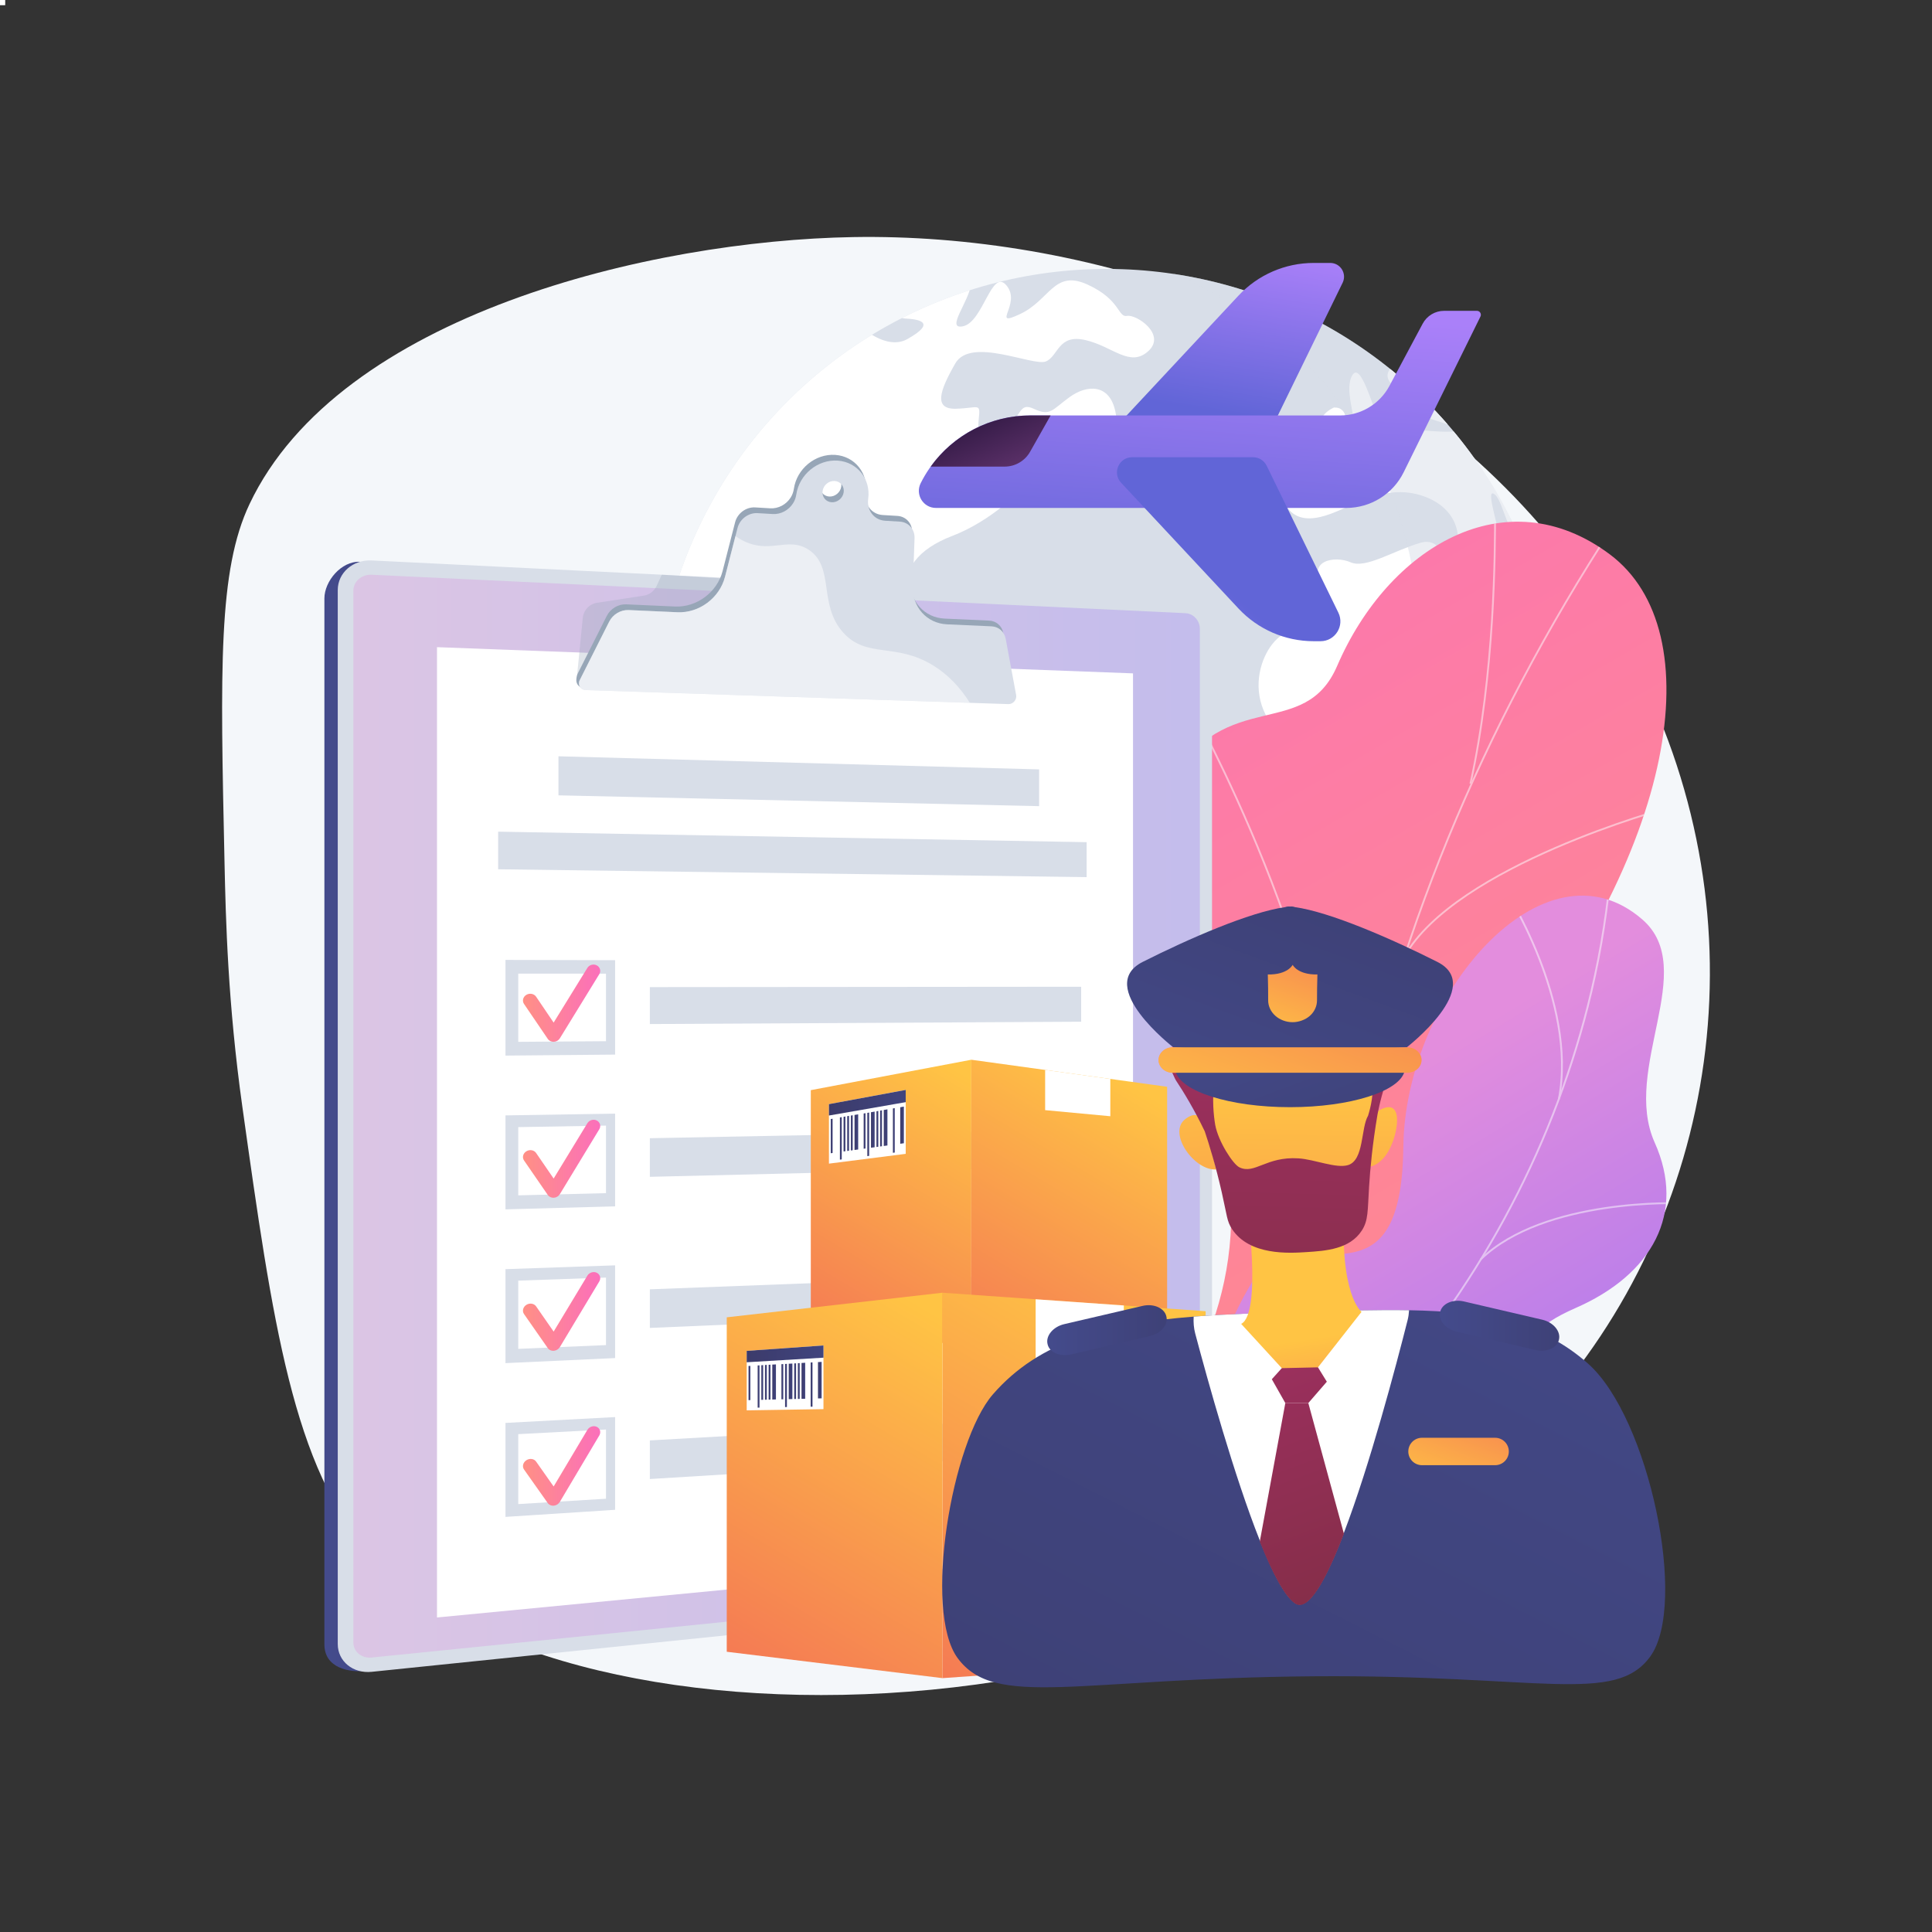 <?xml version="1.0" encoding="utf-8"?>
<!-- Generator: Adobe Illustrator 27.5.0, SVG Export Plug-In . SVG Version: 6.00 Build 0)  -->
<svg version="1.1" xmlns="http://www.w3.org/2000/svg" xmlns:xlink="http://www.w3.org/1999/xlink" x="0px" y="0px"
	 viewBox="0 0 3710 3710" style="enable-background:new 0 0 3710 3710;" xml:space="preserve">
<rect x="0" y="0" width="3710" height="3710" fill="#333333" stroke="none"/>
<g id="Background">
	<g>
		<g>
			<rect style="fill:#FFFFFF;" width="10" height="10"/>
		</g>
	</g>
</g>
<g id="Illustration">
	<g>
		<path style="fill:#F4F7FA;" d="M3017.146,2643.634c-577.611,738.83-1930.312,750.692-2304.781,340.299
			c-149.455-163.769-188.915-445.045-246.921-858.206c-27.924-198.888-31.922-359.206-34.293-469.201
			c-8.176-374.16-12.245-561.258,47.988-688.542c172.529-364.346,771.871-506.153,1159.259-512.731
			c27.037-0.467,54.323-0.287,81.822,0.539c453.602,13.516,965.458,202.339,1281.142,605.83
			c32.631,41.625,63.102,85.551,91.238,131.813C3380.75,1667.274,3332.264,2240.609,3017.146,2643.634z"/>
		<g>
			<defs>
				
					<ellipse id="SVGID_1_" transform="matrix(0.707 -0.707 0.707 0.707 -355.436 1908.214)" cx="2125.7" cy="1383.156" rx="866.928" ry="866.928"/>
			</defs>
			<clipPath id="SVGID_00000072960306440306221260000006373164541683886742_">
				<use xlink:href="#SVGID_1_"  style="overflow:visible;"/>
			</clipPath>
			<g style="clip-path:url(#SVGID_00000072960306440306221260000006373164541683886742_);">
				<path style="fill:#D8DEE8;" d="M3003.243,1383.896c0,185.773-58.344,358.104-157.271,499.956
					c-0.39,0.583-1.784,1.143-1.784,1.726v0.024c-155.222,227.434-421.196,374.785-719.556,374.785
					c-24.402,0-47.777-1.14-71.67-4.443c-0.024,0-0.024,0-0.024,0c-0.097,0-0.146,1.453-0.244,1.453
					c-11.764-0.972-23.43-1.425-35.05-2.859c-4.132-0.486-8.263-0.652-12.371-1.235c-3.646-0.486-7.268-0.812-10.889-1.371
					c-3.161-0.462-6.296-0.856-9.407-1.366c-0.706-0.122-1.411-0.197-2.115-0.294c-7.657-1.264-15.289-2.577-22.897-4.036
					c-0.049,0-0.073-0.013-0.122-0.013c-405.647-77.488-712.151-434.105-712.151-862.334c0-90.541,13.154-177.895,38.627-260.075
					c3.986-12.882,8.951-25.616,12.254-38.231v-0.024c9.908-21.025,16.549-41.661,25.663-61.908
					c3.67-8.094,7.728-16.14,11.593-24.112c21.365-43.8,46.4-85.559,74.474-124.911c2.552-3.572,5.202-7.122,7.802-10.67
					c10.403-14.146,21.256-27.952,32.51-41.443c16.844-20.222,34.581-39.692,53.151-58.31
					c48.345-48.516,102.339-91.417,160.893-127.608c18.108-11.206,36.683-21.778,55.641-31.647
					c45.915-23.966,94.189-43.97,144.431-59.575c82.447-25.644,170.097-39.45,260.978-39.45
					c209.01,0,400.957,73.017,551.705,194.937c110.886,89.69,201.067,205.801,257.799,338.781
					c12.689,29.702,21.261,60.231,34.472,91.489v0.025c0,0.145-1.512,0.243-1.464,0.388
					C2992.19,1211.466,3003.243,1296.174,3003.243,1383.896z"/>
				<g>
					<path style="fill:#FFFFFF;" d="M2052.939,2258.898v-0.023h0.073l-0.049,0.023
						C2052.939,2258.898,2052.939,2258.898,2052.939,2258.898z"/>
					<path style="fill:#FFFFFF;" d="M2316.978,1679.897c-18.837,26.543-77.124,60.62-37.577,127.559
						c39.207,66.77-2.721,79.287-29.702,73.041c-27.101-6.174-111.347-9.625-97.299,28.658c14.001,38.33,38.136,52.695,7.268,67.498
						c-30.844,14.73-43.897,53.207-75.472,106.17c-31.355,53.061-105.879,7.171-83.808,60.353
						c22.021,53.206,39.206,48.053,37.141,85.121c-0.487,10.185,6.271,20.636,15.41,30.578c-11.764-0.973-23.578-2.163-35.293-3.598
						c-4.132-0.486-8.263-1.021-12.371-1.604c-3.646-0.486-7.268-0.997-10.889-1.556c-3.161-0.462-6.296-0.948-9.407-1.458
						c-0.706-0.122-0.523-0.243-1.229-0.34c-7.535-1.264-11.446-2.626-21.353-4.059v-0.025c-6.606-6.271-2.467-13.077-1.47-20.417
						c9.844-68.447-84.591-115.48-100.416-163.436c-15.555-47.835-0.197-76.37-3.794-116.014
						c-3.695-39.571,9.247-92.048-13.528-125.396c-22.775-33.226-114.587-44.359-132.063-111.42
						c-17.598-66.915,23.33-167.13,39.226-184.194c15.702-17.063-76.02-94.697-119.673-97.177
						c-43.848-2.674-26.307-90.955-100.441-77.513c-74.279,13.028-207.725-28.414-180.161-72.992
						c22.75-36.726,60.938-117.74-63.729-153.859c3.986-12.882,8.925-25.618,12.228-38.234v-0.024
						c9.908-21.025,16.549-41.661,25.663-61.908c3.67-8.094,7.728-16.14,11.593-24.112c21.39-43.8,46.424-85.559,74.474-124.911
						c2.552-3.572,5.202-7.122,7.802-10.67c10.427-14.146,21.28-27.977,32.51-41.443c16.844-20.222,34.581-39.692,53.151-58.31
						c48.345-48.516,102.339-91.417,160.893-127.608c24.695,17.306,52.895,27.976,77.25,14.827
						c59.722-33.421,20.347-38.55-4.105-39.789c-6.369-0.316-12.542-2.844-17.5-6.684c45.915-23.966,94.187-43.97,144.429-59.575
						c-3.719,33.713-49.536,87.867-15.823,81.255c39.23-7.462,55.248-113.462,84.052-78.242
						c29.216,35.366-31.963,81.718,25.497,54.859c57.533-26.591,65.214-85.947,129.334-57.071
						c64.437,29.241,58.555,63.852,76.542,60.426c17.914-3.379,75.859,35.56,40.81,67.596
						c-35.366,32.132-67.791-8.799-120.803-21.147c-53.036-12.202-51.748,31.185-76.151,41.103
						c-24.818,9.576-144.526-48.273-173.912,4.01c-29.702,51.869-42.341,88.062,1.75,86.725
						c44.042-1.24,46.887-12.639,43.435,19.932c-3.525,32.594,4.497,56.998,44.407,26.348c39.79-30.602,30.87-60.45,61.982-45.866
						c31.136,14.632,34.806,1.385,67.911-22.654c33.081-24.039,76.614-26.542,88.014,27.393
						c11.423,53.96-8.095,66.065-66.284,68.787c-58.214,2.819-64.8-15.532-83.347,33.129
						c-18.449,48.686-95.451,111.202-163.046,136.967c-67.475,25.813-93.92,63.949-92.364,115.406
						c1.604,51.553-23.772,105.927-40.713,63.44c-17.015-42.61-64.704-114.361-113.365-66.405
						c-48.758,48.053-133.612,133.004-39.838,148.536c93.58,15.823,44.748-71.849,92.048-54.325
						c47.227,17.646-29.922,56.293,1.653,70.245c31.622,14.073,44.87,7.487,44.627,50.582c-0.244,43.07,10.476,84.902,48.856,66.623
						c38.354-18.205,87.623-102.646,143.115-52.696c55.563,50.071,51.626,43.557,80.77,28.973
						c29.119-14.559,47.665,29.095,59.599,48.978c11.934,19.859,58.748-0.414,96.692,58.748
						c37.916,59.161,52.792,69.711,96.033,48.418c43.264-21.268,60.864-5.469,72.14,24.403c11.23,29.872,37.87,0.681,50.704,40.154
						C2341.82,1659.456,2335.694,1653.33,2316.978,1679.897z"/>
					<g>
						<path style="fill:#FFFFFF;" d="M2465.053,963.129c-30.65-65.773,121.215-58.384,148.049-53.328
							c27.004,4.497,90.346-45.016,98.392-68.034c8.264-23.189,21.827-12.177,69.881-12.834c48.03-0.51,5.589-11.375-47.277-28.803
							c-52.769-17.379-7.656-19.129-56.292-57.533c-20.928-16.82-14.341-31.112-0.39-41.734
							c110.886,89.69,199.482,205.801,256.213,338.781c-1.604-0.486-3.111-0.754-4.521-0.778
							c-33.641-0.194-41.053-74.572-58.384-89.058c-17.088-14.462,0.485,40.859,4.667,63.585
							c4.205,22.751-9.213,3.621-25.983,24.501c-16.845,20.904-47.253,21.292-49.999-10.063
							c-2.795-31.283-24.84-62.006-69.589-76.298c-44.748-14.292-83.467-2.552-119.829,11.472
							C2573.824,976.789,2495.921,1028.391,2465.053,963.129z"/>
						<path style="fill:#FFFFFF;" d="M2846.322,1885.577c3.039-22.58,7.997-45.914-1.435-54.446
							c-22.92-21.268-27.927-79.214-19.979-108.576c7.923-29.435,69.686-27.757,27.781-76.638
							c-42.026-49.026-79.894-107.215-62.249-140.491c17.647-33.226,12.299-35.657-20.781-35.463
							c-33.13,0.195-47.641,1.653-80.623-27.806c-33.009-29.849-78.413,70.439-202.643-9.99
							c-124.205-81.232-53.473-218.149-6.927-218.489c46.838-0.778,101.553-24.428,63.173-81.548
							c-38.26-57.338,21.535-65.432,50.751-52.404c29.265,12.882,81.158-21.73,134.049-37.335
							c53.012-15.532,50.679,70.828,80.114,88.11c29.605,17.307,85.073,3.573,113.9-24.087
							c20.588-19.737,25.085,3.282,45.429,25.133c23.966,79.919,36.824,164.627,36.824,252.349
							C3003.705,1570.422,2945.54,1743.385,2846.322,1885.577z"/>
						<path style="fill:#FFFFFF;" d="M2624.125,853.654c0.031-0.053,38.733-17.526,24.706-45.677
							c-13.902-28.157-35.95-114.453-52.06-87.259c-16.211,27.316,7.688,80.356,2.469,103.242
							C2593.975,846.914,2593.835,858.929,2624.125,853.654z"/>
						<path style="fill:#FFFFFF;" d="M2585.478,827.311c-0.547-9.072,5.167-45.915-23.826-44.76
							c0.055-0.058-41.935,17.464-17.371,47.23C2568.956,859.46,2586.106,836.359,2585.478,827.311z"/>
					</g>
				</g>
			</g>
			<path style="opacity:0.5;clip-path:url(#SVGID_00000072960306440306221260000006373164541683886742_);fill:#D8DEE8;" d="
				M3000.91,1382.359c0,185.773-57.177,358.105-156.104,499.956c-0.39,0.583-0.617,1.143-0.617,1.726v0.024
				c-158.525,227.434-422.363,374.091-720.723,374.091c-24.402,0-48.944-1.859-72.836-5.161c-0.025,0-0.025,0-0.025,0
				c-0.098,0-0.146,2.171-0.244,2.171c-11.763-0.972-23.43-1.09-35.049-2.524c-4.133-0.486-8.263-0.472-12.371-1.055
				c-3.646-0.486-7.268-0.722-10.889-1.281c-3.16-0.462-6.296-0.798-9.406-1.308c-0.705-0.122-1.41-0.181-2.115-0.278
				c-7.657-1.264-15.289-2.569-22.897-4.028c-0.049,0-0.072-0.009-0.121-0.009c-375.119-71.655-665.434-382.22-707.023-767.16
				c87.966,252.324,305.482,441.91,572.901,494.752h0.097c6.563,3.302,13.15,2.636,19.76,3.73c0.607,0.073,1.24,0.286,1.848,0.383
				c2.674,0.437,5.395,0.884,8.118,1.273c3.11,0.487,6.246,0.88,9.407,1.293c3.549,0.511,7.097,0.816,10.671,1.229
				c10.038,1.24,20.1,3.526,30.26,4.353c0.098,0,0.146,0.95,0.219,0.95c0,0,0,0,0.025,0c20.635,0,41.199,1.659,62.273,1.659
				c128.824,0,250.233-32.75,356.452-89.263c106.218-56.512,197.245-137.991,265.303-236.189c0-0.51,0.826-1.194,1.141-1.704
				c85.438-122.479,135.436-271.405,135.436-431.827c0-75.739-11.12-148.95-31.828-217.956c-0.025-0.121-0.303-0.268-0.303-0.389
				v-0.025c-6.605-26.979-17.245-53.352-28.184-78.995c-49.002-114.847-125.305-215.111-221.072-292.55
				c-70.1-56.707-150.497-101.139-237.975-130.088c177.193,16.31,339.15,85.316,470.04,191.169
				c110.885,89.69,200.584,205.802,257.317,338.781c12.687,29.703,20.779,60.231,33.989,91.489v0.024
				c0,0.146-1.028,0.243-0.981,0.389C2989.372,1209.929,3000.91,1294.637,3000.91,1382.359z"/>
		</g>
		<g>
			<g>
				<g>
					<defs>
						<path id="SVGID_00000134232936091060914380000012623862605232492984_" d="M2745.749,2644.609
							c14.262,33.824,40.845,80.791,69.155,134.894h-603.246c92.145-170.36,212.679-345.831,118.76-678.41
							c-44.074-156.074-180.315-438.979-83.985-600.539c109.746-184.063,258.523-76.18,321.333-221.891
							c98.171-227.743,323.772-363.396,523.437-214.238c197.061,147.213,128.385,570.895-220.725,994.718
							C2654.465,2391.565,2671.278,2467.992,2745.749,2644.609z"/>
					</defs>
					
						<linearGradient id="SVGID_00000147933371729740458650000012940557377860795783_" gradientUnits="userSpaceOnUse" x1="3251.516" y1="2940.228" x2="1890.021" y2="585.98">
						<stop  offset="0" style="stop-color:#FF9085"/>
						<stop  offset="1" style="stop-color:#FB6FBB"/>
					</linearGradient>
					
						<use xlink:href="#SVGID_00000134232936091060914380000012623862605232492984_"  style="overflow:visible;fill:url(#SVGID_00000147933371729740458650000012940557377860795783_);"/>
					<clipPath id="SVGID_00000146457177034642023710000007364017009682466698_">
						<use xlink:href="#SVGID_00000134232936091060914380000012623862605232492984_"  style="overflow:visible;"/>
					</clipPath>
					<g style="opacity:0.5;clip-path:url(#SVGID_00000146457177034642023710000007364017009682466698_);">
						<g>
							<path style="fill:#FCFDFE;" d="M2503.033,2744.55c6.969-78.216,17.507-151.634,28.665-229.365l3.715-25.916
								c7.679-37.098,14.243-73.885,20.591-109.461c14.334-80.331,27.873-156.209,53.254-235.169
								c0.948-4.69,1.638-9.277,2.366-14.137c2.604-17.353,5.299-35.296,17.864-51.005l0.335-0.68
								c102.591-422.201,293.991-830.311,568.885-1212.989l-2.843-2.041c-275.073,382.928-466.632,791.325-569.352,1213.829
								c-12.948,16.377-15.815,35.49-18.347,52.366c-0.724,4.816-1.406,9.365-2.29,13.778
								c-25.401,78.992-38.961,154.983-53.316,235.434c-6.344,35.552-12.904,72.315-20.593,109.473l-3.731,26.023
								c-11.166,77.777-21.71,151.241-28.687,229.551L2503.033,2744.55z"/>
							<path style="fill:#FCFDFE;" d="M2561.977,2365.526c33.108-201.899-38.853-457.841-105.049-637
								c-71.688-194.019-152.241-342.281-153.047-343.755l-3.072,1.676c0.804,1.474,81.256,149.549,152.855,343.338
								c66.042,178.749,137.842,434.042,104.86,635.175L2561.977,2365.526z"/>
							<path style="fill:#FCFDFE;" d="M2825.344,1505.369c47.071-212.286,47.309-445.978,47.387-522.771
								c0.016-14.688,0.026-24.392,0.355-26.231l-3.444-0.618c-0.369,2.057-0.391,9.716-0.409,26.847
								c-0.079,76.698-0.317,310.101-47.305,522.015L2825.344,1505.369z"/>
							<path style="fill:#FCFDFE;" d="M2698.463,1837.354c99.19-174.4,501.53-283.509,505.582-284.592l-0.902-3.38
								c-4.066,1.084-407.815,110.584-507.721,286.244L2698.463,1837.354z"/>
						</g>
					</g>
				</g>
			</g>
			<g>
				<g>
					<defs>
						<path id="SVGID_00000157986325702685111670000012311429856739972508_" d="M2694.852,2201.783
							c-3.249,277.147-136.924,185.825-260.185,213.177c-142.258,205.829-155.659,396.794,56.74,561.713l236.667-35.417
							c87.813-4.075,190.852-30.914,185.038-147.843c-6.576-132.245-37.849-216.237,111.417-281.182
							c149.264-64.945,213.385-183.449,152.941-318.243c-63.609-141.848,85.589-333.055-23.448-428.096
							C2964.031,1600.289,2698.237,1913.189,2694.852,2201.783z"/>
					</defs>
					
						<linearGradient id="SVGID_00000032631827659280865470000004599557016704896688_" gradientUnits="userSpaceOnUse" x1="2633.777" y1="2088.171" x2="3251.195" y2="3104.6">
						<stop  offset="0.004" style="stop-color:#E38DDD"/>
						<stop  offset="1" style="stop-color:#9571F6"/>
					</linearGradient>
					
						<use xlink:href="#SVGID_00000157986325702685111670000012311429856739972508_"  style="overflow:visible;fill:url(#SVGID_00000032631827659280865470000004599557016704896688_);"/>
					<clipPath id="SVGID_00000034807492284956241020000015783692715818701489_">
						<use xlink:href="#SVGID_00000157986325702685111670000012311429856739972508_"  style="overflow:visible;"/>
					</clipPath>
					<g style="opacity:0.5;clip-path:url(#SVGID_00000034807492284956241020000015783692715818701489_);">
						<g>
							<path style="fill:#FCFDFE;" d="M2636.096,2697.757c98.81-108.1,184.419-228.223,254.452-357.036
								c70.634-129.925,124.475-266.962,160.02-407.312c20.383-80.477,34.772-162.471,42.766-243.702l-3.561-0.349
								c-7.979,81.05-22.336,162.865-42.676,243.172c-35.472,140.057-89.201,276.817-159.696,406.479
								c-69.894,128.558-155.335,248.446-253.948,356.33L2636.096,2697.757z"/>
							<path style="fill:#FCFDFE;" d="M2890.826,2849.977l1.625-3.191c-43.956-22.391-95.806-39.854-154.113-51.9
								c-27.784-5.741-55.383-9.53-82.032-11.261l-0.234,3.573c26.485,1.719,53.92,5.485,81.54,11.196
								C2795.608,2810.374,2847.155,2827.729,2890.826,2849.977z"/>
							<path style="fill:#FCFDFE;" d="M2844.476,2419.798c122.21-118.218,382.356-107.414,384.963-107.274l0.168-3.577
								c-2.636-0.115-264.296-11.021-387.621,108.28L2844.476,2419.798z"/>
							<path style="fill:#FCFDFE;" d="M2995.171,2111.267c36.58-188.598-104.769-406.542-106.2-408.72l-2.991,1.965
								c1.424,2.168,141.975,218.918,105.675,406.074L2995.171,2111.267z"/>
						</g>
					</g>
				</g>
			</g>
		</g>
		<g>
			<g>
				
					<linearGradient id="SVGID_00000001650031953468524520000003895762770798997927_" gradientUnits="userSpaceOnUse" x1="622.931" y1="2144.054" x2="2301.797" y2="2144.054">
					<stop  offset="0" style="stop-color:#444B8C"/>
					<stop  offset="0.996" style="stop-color:#26264F"/>
				</linearGradient>
				<path style="fill:url(#SVGID_00000001650031953468524520000003895762770798997927_);" d="M2250.781,1169.047l-1559.595-90.222
					c-35.92-1.753-68.255,37.445-68.255,70.358v2008.266c0,45.646,46.626,54.833,82.546,51.164l10.259-15.999l1535.045-141.819
					c28.228-2.883,51.016-28.714,51.016-57.707V1224.033C2301.797,1195.041,2279.008,1170.425,2250.781,1169.047z"/>
				<path style="fill:#D8DEE8;" d="M2276.431,1153.095l-1562.675-76.874c-35.92-1.767-65.174,23.684-65.174,56.854v2023.956
					c0,33.17,29.254,57.049,65.174,53.352l1562.675-160.839c28.227-2.906,51.016-28.938,51.016-58.158V1208.511
					C2327.448,1179.292,2304.659,1154.484,2276.431,1153.095z"/>
				
					<linearGradient id="SVGID_00000169544665576659158410000017140413138907268765_" gradientUnits="userSpaceOnUse" x1="678.579" y1="2143.379" x2="2304.077" y2="2143.379">
					<stop  offset="0.004" style="stop-color:#E38DDD"/>
					<stop  offset="1" style="stop-color:#9571F6"/>
				</linearGradient>
				<path style="opacity:0.3;fill:url(#SVGID_00000169544665576659158410000017140413138907268765_);" d="M713.756,3182.937
					c-19.375,1.956-35.177-10.991-35.177-28.865V1134.423c0-17.875,15.802-31.671,35.177-30.755l1562.675,73.817
					c15.259,0.721,27.646,14.168,27.646,29.976v1786.232c0,15.809-12.387,29.921-27.646,31.462L713.756,3182.937z"/>
				<polygon style="fill:#FFFFFF;" points="2175.715,2977.254 839.151,3106.03 839.151,1242.731 2175.715,1293.068 				"/>
				<path style="opacity:0.3;fill:#97A6B7;" d="M1641.13,1302.188l-534.164,6.682l11.981-120.464
					c0.904-15.652,12.22-28.502,27.117-30.791l90.464-13.902c10.651-1.636,19.823-8.676,24.478-18.784l9.809-21.303l236.617,14.611
					L1641.13,1302.188z"/>
				<path style="fill:#97A6B7;" d="M1926.547,1215.544c-2.534-13.629-13.453-23.196-27.212-23.812l-85.354-3.825
					c-38.741-1.736-67.141-33.21-65.719-73.073l3.294-92.378c0.609-17.084-11.591-30.774-28.359-31.775l-28.043-1.675
					c-21.384-1.277-35.622-20.128-32.622-41.926c5.242-38.094-20.858-70.968-58.686-73.546
					c-38.124-2.598-73.705,26.528-79.381,65.11c-0.844,5.733-2.78,11.398-5.931,16.453c-8.809,14.132-24.245,21.911-39.362,21.008
					l-28.927-1.728c-17.528-1.047-34.184,11.255-38.624,28.565l-24.052,93.77c-10.402,40.553-49.641,69.858-91.307,67.991
					l-93.63-4.197c-15.335-0.687-30.383,8.25-37.445,22.263l-56.421,111.955c-6.24,19.368,3.797,22.86,5.874,25.029
					c3.668,3.831-1.302-5.839,5.266-5.62l811.964,26.969c8.887,0.295,16.427-8.566,14.791-17.372L1926.547,1215.544z
					 M1592.336,953.487c-11.184-0.693-18.946-10.416-17.319-21.716c1.627-11.3,12.021-19.869,23.201-19.141
					c11.16,0.727,18.878,10.447,17.256,21.712C1613.852,945.606,1603.5,954.178,1592.336,953.487z"/>
				<path style="fill:#D8DEE8;" d="M1931.187,1226.539c-2.534-13.629-13.454-23.195-27.212-23.812l-85.354-3.826
					c-38.741-1.736-67.141-33.21-65.719-73.073l3.294-92.378c0.609-17.084-11.591-30.773-28.359-31.775l-28.043-1.675
					c-21.384-1.278-35.622-20.128-32.623-41.926c5.242-38.094-20.859-70.968-58.686-73.546
					c-38.124-2.598-73.705,26.528-79.382,65.11c-0.844,5.733-2.78,11.398-5.931,16.453c-8.809,14.131-24.245,21.911-39.362,21.008
					l-28.927-1.728c-17.528-1.047-34.184,11.256-38.624,28.565l-24.052,93.769c-10.402,40.554-49.641,69.859-91.307,67.992
					l-93.63-4.197c-15.334-0.687-30.383,8.25-37.445,22.263l-56.421,111.955c-4.621,9.169,1.069,19.074,11.139,19.408
					l811.964,26.969c8.887,0.295,16.428-8.566,14.791-17.372L1931.187,1226.539z M1596.975,964.481
					c-11.184-0.693-18.946-10.416-17.319-21.716c1.627-11.3,12.021-19.869,23.2-19.141c11.16,0.727,18.878,10.447,17.256,21.712
					C1618.491,956.602,1608.14,965.173,1596.975,964.481z"/>
				<g>
					<path style="opacity:0.5;fill:#FFFFFF;" d="M1792.229,1277.987c-72.429-44.712-128.003-13.009-173.143-63.439
						c-48.323-53.985-15.731-125.055-65.73-158.592c-32.01-21.471-60.564-2.533-97.794-8.346
						c-13.631-2.127-28.18-7.547-43.296-18.108l-20.06,78.204c-10.402,40.554-49.641,69.857-91.307,67.992l-93.63-4.196
						c-15.334-0.687-30.383,8.251-37.446,22.263l-56.421,111.955c-4.621,9.168,1.069,19.074,11.14,19.407l737.908,24.51
						C1843.865,1320.119,1820.776,1295.609,1792.229,1277.987z"/>
				</g>
			</g>
			<g>
				<g>
					<polygon style="fill:#D8DEE8;" points="1995.423,1548.054 1072.409,1527.287 1072.409,1452.297 1995.423,1477.463 					"/>
					<polygon style="fill:#D8DEE8;" points="2086.672,1684.328 956.594,1669.275 956.594,1597.04 2086.672,1617.216 					"/>
					<g>
						<polygon style="fill:#D8DEE8;" points="2076.143,1961.994 1247.887,1966.47 1247.887,1895.542 2076.143,1894.83 						"/>
						<g>
							<path style="fill:#D8DEE8;" d="M1181.205,2025.144l-210.574,1.911v-183.722l210.574,0.514V2025.144z M995.199,2000.626
								l168.459-1.222v-129.681l-168.459-0.115V2000.626z"/>
						</g>
					</g>
					<g>
						<polygon style="fill:#D8DEE8;" points="2076.143,2239.808 1247.887,2259.853 1247.887,2185.701 2076.143,2169.592 						"/>
						<g>
							<path style="fill:#D8DEE8;" d="M1181.205,2316.514l-210.574,5.809v-180.441l210.574-3.427V2316.514z M995.199,2295.415
								l168.459-4.229v-129.681l-168.459,2.893V2295.415z"/>
						</g>
					</g>
					<g>
						<polygon style="fill:#D8DEE8;" points="2076.143,2514.57 1247.887,2550.011 1247.887,2475.86 2076.143,2444.353 						"/>
						<g>
							<path style="fill:#D8DEE8;" d="M1181.205,2607.884l-210.574,9.707v-180.441l210.574-7.325V2607.884z M995.199,2590.204
								l168.459-7.236v-129.681l-168.459,5.9V2590.204z"/>
						</g>
					</g>
					<g>
						<polygon style="fill:#D8DEE8;" points="2076.143,2789.332 1247.887,2840.17 1247.887,2766.019 2076.143,2719.115 						"/>
						<g>
							<path style="fill:#D8DEE8;" d="M1181.205,2899.254l-210.574,13.605v-180.441l210.574-11.223V2899.254z M995.199,2888.268
								l168.459-10.277v-132.923l-168.459,8.907V2888.268z"/>
						</g>
					</g>
				</g>
				
					<linearGradient id="SVGID_00000027573112089266875550000000077282456798761647_" gradientUnits="userSpaceOnUse" x1="1004.232" y1="1926.43" x2="1152.592" y2="1926.43">
					<stop  offset="0" style="stop-color:#FF9085"/>
					<stop  offset="1" style="stop-color:#FB6FBB"/>
				</linearGradient>
				<path style="fill:url(#SVGID_00000027573112089266875550000000077282456798761647_);" d="M1063.439,2000.568
					c-4.683,0.182-9.039-1.908-11.501-5.529l-45.676-67.18c-3.957-5.82-1.95-13.655,4.475-17.49
					c6.416-3.829,14.808-2.214,18.74,3.596l33.679,49.721l64.758-104.996c3.704-6.01,11.829-8.178,18.139-4.846
					c6.3,3.326,8.411,10.878,4.724,16.878l-75.719,123.202c-2.388,3.886-6.742,6.405-11.474,6.636
					C1063.536,2000.564,1063.486,2000.566,1063.439,2000.568z"/>
				
					<linearGradient id="SVGID_00000023976580633818110300000010603200079692161423_" gradientUnits="userSpaceOnUse" x1="1004.232" y1="2225.168" x2="1152.592" y2="2225.168">
					<stop  offset="0" style="stop-color:#FF9085"/>
					<stop  offset="1" style="stop-color:#FB6FBB"/>
				</linearGradient>
				<path style="fill:url(#SVGID_00000023976580633818110300000010603200079692161423_);" d="M1063.439,2300.022
					c-4.683,0.27-9.039-1.737-11.501-5.311l-45.676-66.315c-3.957-5.745-1.95-13.618,4.475-17.574
					c6.416-3.951,14.808-2.495,18.74,3.241l33.679,49.083l64.758-106.223c3.704-6.081,11.829-8.402,18.139-5.189
					c6.3,3.206,8.411,10.719,4.724,16.788l-75.719,124.637c-2.388,3.931-6.742,6.533-11.474,6.854
					C1063.536,2300.017,1063.486,2300.02,1063.439,2300.022z"/>
				
					<linearGradient id="SVGID_00000016040546820572484730000008593918123017213592_" gradientUnits="userSpaceOnUse" x1="1004.232" y1="2518.354" x2="1152.592" y2="2518.354">
					<stop  offset="0" style="stop-color:#FF9085"/>
					<stop  offset="1" style="stop-color:#FB6FBB"/>
				</linearGradient>
				<path style="fill:url(#SVGID_00000016040546820572484730000008593918123017213592_);" d="M1063.439,2593.913
					c-4.683,0.357-9.039-1.569-11.501-5.097l-45.676-65.466c-3.957-5.671-1.95-13.582,4.475-17.657
					c6.416-4.07,14.808-2.77,18.74,2.893l33.679,48.457l64.758-107.427c3.704-6.149,11.829-8.622,18.139-5.527
					c6.3,3.089,8.411,10.562,4.724,16.701l-75.719,126.044c-2.388,3.975-6.742,6.658-11.474,7.067
					C1063.536,2593.905,1063.486,2593.909,1063.439,2593.913z"/>
				
					<linearGradient id="SVGID_00000027590064575374111390000012143481599626855341_" gradientUnits="userSpaceOnUse" x1="1004.232" y1="2815.074" x2="1152.592" y2="2815.074">
					<stop  offset="0" style="stop-color:#FF9085"/>
					<stop  offset="1" style="stop-color:#FB6FBB"/>
				</linearGradient>
				<path style="fill:url(#SVGID_00000027590064575374111390000012143481599626855341_);" d="M1063.439,2891.344
					c-4.683,0.446-9.039-1.399-11.501-4.881l-45.676-64.606c-3.957-5.597-1.95-13.545,4.475-17.742
					c6.416-4.191,14.808-3.048,18.74,2.54l33.679,47.823l64.758-108.645c3.704-6.219,11.829-8.844,18.139-5.868
					c6.3,2.97,8.411,10.404,4.724,16.612l-75.719,127.469c-2.388,4.02-6.742,6.785-11.474,7.283
					C1063.536,2891.334,1063.486,2891.339,1063.439,2891.344z"/>
			</g>
		</g>
		<g>
			
				<linearGradient id="SVGID_00000047047940357086394600000001913077456564698249_" gradientUnits="userSpaceOnUse" x1="1596.839" y1="469.759" x2="1647.828" y2="790.992" gradientTransform="matrix(-1 0 0 1 3976.739 0)">
				<stop  offset="0" style="stop-color:#AA80F9"/>
				<stop  offset="0.996" style="stop-color:#6165D7"/>
			</linearGradient>
			<path style="fill:url(#SVGID_00000047047940357086394600000001913077456564698249_);" d="M2378.224,567.692
				c37.37-40.04,89.684-62.773,144.454-62.773h31.794c19.552,0,32.347,20.481,23.771,38.053L2424.4,858.201h-317.317
				L2378.224,567.692z"/>
			
				<linearGradient id="SVGID_00000003796404551670563840000008622104940413668259_" gradientUnits="userSpaceOnUse" x1="1658.867" y1="586.815" x2="1700.689" y2="1151.411" gradientTransform="matrix(-1 0 0 1 3976.739 0)">
				<stop  offset="0" style="stop-color:#AA80F9"/>
				<stop  offset="0.996" style="stop-color:#6165D7"/>
			</linearGradient>
			<path style="fill:url(#SVGID_00000003796404551670563840000008622104940413668259_);" d="M1767.965,927.851L1767.965,927.851
				c39.916-79.713,121.422-130.053,210.571-130.053h594.832c39.658,0,76.092-21.841,94.781-56.82l63.804-119.412
				c8.127-15.21,23.971-24.708,41.216-24.708h62.945c5.62,0,9.288,5.898,6.803,10.939l-147.419,298.996
				c-20.708,42.001-63.474,68.597-110.303,68.597h-787.869C1772.907,975.39,1757.031,949.685,1767.965,927.851z"/>
			
				<linearGradient id="SVGID_00000062188061628357466530000006850634193187945139_" gradientUnits="userSpaceOnUse" x1="1950.097" y1="1424.769" x2="1655.613" y2="1094.745" gradientTransform="matrix(-1 0 0 1 3976.739 0)">
				<stop  offset="0" style="stop-color:#AA80F9"/>
				<stop  offset="0.996" style="stop-color:#6165D7"/>
			</linearGradient>
			<path style="fill:url(#SVGID_00000062188061628357466530000006850634193187945139_);" d="M2174.008,878.026h232.224
				c11.117,0,21.261,6.337,26.137,16.328l137.661,282.074c12.368,25.342-6.085,54.881-34.284,54.881h-13.068
				c-54.771,0-107.084-22.733-144.454-62.773l-225.476-241.583C2135.396,908.362,2148.579,878.026,2174.008,878.026z"/>
			<g>
				
					<linearGradient id="SVGID_00000005230502497555764440000008579575241279477694_" gradientUnits="userSpaceOnUse" x1="2097.66" y1="796.153" x2="2027.511" y2="949.103" gradientTransform="matrix(-1 0 0 1 3976.739 0)">
					<stop  offset="0" style="stop-color:#311944"/>
					<stop  offset="1" style="stop-color:#6B3976"/>
				</linearGradient>
				<path style="fill:url(#SVGID_00000005230502497555764440000008579575241279477694_);" d="M1929.189,896.025h-141.969
					c43.779-61.035,114.713-98.228,191.317-98.228h38.962l-39.401,69.695C1968.13,885.124,1949.443,896.025,1929.189,896.025z"/>
			</g>
		</g>
		<g>
			<g>
				<g>
					
						<linearGradient id="SVGID_00000093167037320663228600000008949292285998298302_" gradientUnits="userSpaceOnUse" x1="4891.561" y1="2072.766" x2="4553.256" y2="2644.124" gradientTransform="matrix(1 0 0 1 -3022.494 0)">
						<stop  offset="0" style="stop-color:#FFC444"/>
						<stop  offset="0.314" style="stop-color:#FBA94A"/>
						<stop  offset="0.996" style="stop-color:#F36F56"/>
					</linearGradient>
					<polygon style="fill:url(#SVGID_00000093167037320663228600000008949292285998298302_);" points="1865.224,2585.712 
						1556.972,2548.026 1556.972,2093.402 1865.224,2035.013 					"/>
					<g>
						
							<linearGradient id="SVGID_00000176001231399366725050000012574984975023881137_" gradientUnits="userSpaceOnUse" x1="5201.092" y1="2086.64" x2="4850.194" y2="2679.267" gradientTransform="matrix(1 0 0 1 -3022.494 0)">
							<stop  offset="0" style="stop-color:#FFC444"/>
							<stop  offset="0.314" style="stop-color:#FBA94A"/>
							<stop  offset="0.996" style="stop-color:#F36F56"/>
						</linearGradient>
						<polygon style="fill:url(#SVGID_00000176001231399366725050000012574984975023881137_);" points="2241.219,2561.76 
							1865.224,2585.712 1865.224,2035.013 2241.219,2086.92 						"/>
						<polygon style="fill:#FFFFFF;" points="2006.957,2054.58 2006.957,2131.792 2132.13,2143.486 2132.13,2071.86 						"/>
					</g>
				</g>
				<g>
					
						<linearGradient id="SVGID_00000014610585914413281700000000276011506871049392_" gradientUnits="userSpaceOnUse" x1="5267.006" y1="2527.291" x2="4778.773" y2="3351.864" gradientTransform="matrix(1 0 0 1 -3022.494 0)">
						<stop  offset="0" style="stop-color:#FFC444"/>
						<stop  offset="0.314" style="stop-color:#FBA94A"/>
						<stop  offset="0.996" style="stop-color:#F36F56"/>
					</linearGradient>
					<polygon style="fill:url(#SVGID_00000014610585914413281700000000276011506871049392_);" points="2315.17,3186.959 
						1809.849,3222.5 1809.849,2482.386 2315.17,2517.927 					"/>
					
						<linearGradient id="SVGID_00000043437734553114681190000001817430791372769448_" gradientUnits="userSpaceOnUse" x1="4830.664" y1="2529.072" x2="4375.998" y2="3296.951" gradientTransform="matrix(1 0 0 1 -3022.494 0)">
						<stop  offset="0" style="stop-color:#FFC444"/>
						<stop  offset="0.314" style="stop-color:#FBA94A"/>
						<stop  offset="0.996" style="stop-color:#F36F56"/>
					</linearGradient>
					<polygon style="fill:url(#SVGID_00000043437734553114681190000001817430791372769448_);" points="1809.849,3222.5 
						1395.573,3171.852 1395.573,2529.635 1809.849,2482.386 					"/>
					<polygon style="fill:#FFFFFF;" points="1988.734,2494.968 1988.734,2610.681 2158.045,2619.277 2158.045,2506.877 					"/>
				</g>
			</g>
			<g>
				<polygon style="fill:#FFFFFF;" points="1591.824,2234.503 1739.226,2215.706 1739.226,2092.951 1591.824,2120.279 				"/>
				
					<linearGradient id="SVGID_00000109748266164796574330000012681802002359701655_" gradientUnits="userSpaceOnUse" x1="1842.774" y1="2117.545" x2="1990.176" y2="2117.545" gradientTransform="matrix(-1 0 0 1 3582 0)">
					<stop  offset="0" style="stop-color:#40447E"/>
					<stop  offset="0.996" style="stop-color:#3C3B6B"/>
				</linearGradient>
				<polygon style="fill:url(#SVGID_00000109748266164796574330000012681802002359701655_);" points="1591.824,2142.14 
					1739.226,2116.464 1739.226,2092.951 1591.824,2120.279 				"/>
				<g>
					
						<linearGradient id="SVGID_00000072960199250449257580000002469661416688116147_" gradientUnits="userSpaceOnUse" x1="1846.284" y1="2160.642" x2="1853.303" y2="2160.642" gradientTransform="matrix(-1 0 0 1 3582 0)">
						<stop  offset="0" style="stop-color:#40447E"/>
						<stop  offset="0.996" style="stop-color:#3C3B6B"/>
					</linearGradient>
					<polygon style="fill:url(#SVGID_00000072960199250449257580000002469661416688116147_);" points="1728.697,2196.328 
						1735.716,2195.338 1735.716,2124.956 1728.697,2126.256 					"/>
					
						<linearGradient id="SVGID_00000021820916314140922050000011309442902865381796_" gradientUnits="userSpaceOnUse" x1="1856.813" y1="2162.044" x2="1856.813" y2="2162.044" gradientTransform="matrix(-1 0 0 1 3582 0)">
						<stop  offset="0" style="stop-color:#40447E"/>
						<stop  offset="0.996" style="stop-color:#3C3B6B"/>
					</linearGradient>
					<polygon style="fill:url(#SVGID_00000021820916314140922050000011309442902865381796_);" points="1725.187,2197.187 
						1725.187,2196.822 1725.187,2126.902 1725.187,2127.179 					"/>
					
						<linearGradient id="SVGID_00000093885825637039797950000011039966595544352433_" gradientUnits="userSpaceOnUse" x1="1863.832" y1="2170.782" x2="1867.341" y2="2170.782" gradientTransform="matrix(-1 0 0 1 3582 0)">
						<stop  offset="0" style="stop-color:#40447E"/>
						<stop  offset="0.996" style="stop-color:#3C3B6B"/>
					</linearGradient>
					<polygon style="fill:url(#SVGID_00000093885825637039797950000011039966595544352433_);" points="1714.659,2213.677 
						1718.168,2213.218 1718.168,2127.886 1714.659,2128.526 					"/>
					
						<linearGradient id="SVGID_00000159444444059525338090000016526053280750931641_" gradientUnits="userSpaceOnUse" x1="1877.87" y1="2165.43" x2="1884.889" y2="2165.43" gradientTransform="matrix(-1 0 0 1 3582 0)">
						<stop  offset="0" style="stop-color:#40447E"/>
						<stop  offset="0.996" style="stop-color:#3C3B6B"/>
					</linearGradient>
					<polygon style="fill:url(#SVGID_00000159444444059525338090000016526053280750931641_);" points="1697.111,2200.604 
						1704.13,2199.628 1704.13,2130.256 1697.111,2131.511 					"/>
					
						<linearGradient id="SVGID_00000037668663793437554940000006205677298667916472_" gradientUnits="userSpaceOnUse" x1="1888.399" y1="2166.856" x2="1891.908" y2="2166.856" gradientTransform="matrix(-1 0 0 1 3582 0)">
						<stop  offset="0" style="stop-color:#40447E"/>
						<stop  offset="0.996" style="stop-color:#3C3B6B"/>
					</linearGradient>
					<polygon style="fill:url(#SVGID_00000037668663793437554940000006205677298667916472_);" points="1690.092,2201.577 
						1693.601,2201.091 1693.601,2132.135 1690.092,2132.756 					"/>
					
						<linearGradient id="SVGID_00000159447397502586192150000013557792644796501401_" gradientUnits="userSpaceOnUse" x1="1895.418" y1="2167.96" x2="1898.927" y2="2167.96" gradientTransform="matrix(-1 0 0 1 3582 0)">
						<stop  offset="0" style="stop-color:#40447E"/>
						<stop  offset="0.996" style="stop-color:#3C3B6B"/>
					</linearGradient>
					<polygon style="fill:url(#SVGID_00000159447397502586192150000013557792644796501401_);" points="1683.073,2202.546 
						1686.582,2202.062 1686.582,2133.374 1683.073,2133.99 					"/>
					
						<linearGradient id="SVGID_00000116225117914283062360000015198640099529876113_" gradientUnits="userSpaceOnUse" x1="1902.437" y1="2169.299" x2="1909.456" y2="2169.299" gradientTransform="matrix(-1 0 0 1 3582 0)">
						<stop  offset="0" style="stop-color:#40447E"/>
						<stop  offset="0.996" style="stop-color:#3C3B6B"/>
					</linearGradient>
					<polygon style="fill:url(#SVGID_00000116225117914283062360000015198640099529876113_);" points="1672.544,2203.995 
						1679.563,2203.03 1679.563,2134.603 1672.544,2135.822 					"/>
					
						<linearGradient id="SVGID_00000012471653173392411070000008566693230942417851_" gradientUnits="userSpaceOnUse" x1="1912.966" y1="2178.24" x2="1916.475" y2="2178.24" gradientTransform="matrix(-1 0 0 1 3582 0)">
						<stop  offset="0" style="stop-color:#40447E"/>
						<stop  offset="0.996" style="stop-color:#3C3B6B"/>
					</linearGradient>
					<polygon style="fill:url(#SVGID_00000012471653173392411070000008566693230942417851_);" points="1665.525,2220.052 
						1669.034,2219.598 1669.034,2136.427 1665.525,2137.031 					"/>
					
						<linearGradient id="SVGID_00000174581908960615866130000001890999278630457496_" gradientUnits="userSpaceOnUse" x1="1919.985" y1="2171.775" x2="1923.494" y2="2171.775" gradientTransform="matrix(-1 0 0 1 3582 0)">
						<stop  offset="0" style="stop-color:#40447E"/>
						<stop  offset="0.996" style="stop-color:#3C3B6B"/>
					</linearGradient>
					<polygon style="fill:url(#SVGID_00000174581908960615866130000001890999278630457496_);" points="1658.506,2205.917 
						1662.015,2205.438 1662.015,2137.632 1658.506,2138.231 					"/>
					
						<linearGradient id="SVGID_00000152969725742618630900000002349340780829454985_" gradientUnits="userSpaceOnUse" x1="1934.023" y1="2174.063" x2="1941.042" y2="2174.063" gradientTransform="matrix(-1 0 0 1 3582 0)">
						<stop  offset="0" style="stop-color:#40447E"/>
						<stop  offset="0.996" style="stop-color:#3C3B6B"/>
					</linearGradient>
					<polygon style="fill:url(#SVGID_00000152969725742618630900000002349340780829454985_);" points="1640.958,2208.274 
						1647.977,2207.318 1647.977,2139.852 1640.958,2141.031 					"/>
					
						<linearGradient id="SVGID_00000055667307752370767810000005109583552367006646_" gradientUnits="userSpaceOnUse" x1="1944.552" y1="2175.422" x2="1948.061" y2="2175.422" gradientTransform="matrix(-1 0 0 1 3582 0)">
						<stop  offset="0" style="stop-color:#40447E"/>
						<stop  offset="0.996" style="stop-color:#3C3B6B"/>
					</linearGradient>
					<polygon style="fill:url(#SVGID_00000055667307752370767810000005109583552367006646_);" points="1633.939,2209.227 
						1637.448,2208.751 1637.448,2141.617 1633.939,2142.201 					"/>
					
						<linearGradient id="SVGID_00000078764145697829382520000009268892143683638933_" gradientUnits="userSpaceOnUse" x1="1951.571" y1="2176.481" x2="1955.08" y2="2176.481" gradientTransform="matrix(-1 0 0 1 3582 0)">
						<stop  offset="0" style="stop-color:#40447E"/>
						<stop  offset="0.996" style="stop-color:#3C3B6B"/>
					</linearGradient>
					<polygon style="fill:url(#SVGID_00000078764145697829382520000009268892143683638933_);" points="1626.92,2210.179 
						1630.429,2209.704 1630.429,2142.783 1626.92,2143.363 					"/>
					
						<linearGradient id="SVGID_00000142176041233339171590000016951071038862846137_" gradientUnits="userSpaceOnUse" x1="1958.59" y1="2177.552" x2="1962.1" y2="2177.552" gradientTransform="matrix(-1 0 0 1 3582 0)">
						<stop  offset="0" style="stop-color:#40447E"/>
						<stop  offset="0.996" style="stop-color:#3C3B6B"/>
					</linearGradient>
					<polygon style="fill:url(#SVGID_00000142176041233339171590000016951071038862846137_);" points="1619.901,2211.165 
						1623.41,2210.655 1623.41,2143.94 1619.901,2144.674 					"/>
					
						<linearGradient id="SVGID_00000096751725225063609700000009950353366393276855_" gradientUnits="userSpaceOnUse" x1="1965.609" y1="2186.047" x2="1969.119" y2="2186.047" gradientTransform="matrix(-1 0 0 1 3582 0)">
						<stop  offset="0" style="stop-color:#40447E"/>
						<stop  offset="0.996" style="stop-color:#3C3B6B"/>
					</linearGradient>
					<polygon style="fill:url(#SVGID_00000096751725225063609700000009950353366393276855_);" points="1612.881,2226.847 
						1616.391,2226.394 1616.391,2145.247 1612.881,2145.819 					"/>
					
						<linearGradient id="SVGID_00000041269756214267336870000005578290971112337826_" gradientUnits="userSpaceOnUse" x1="1972.628" y1="2179.72" x2="1972.628" y2="2179.72" gradientTransform="matrix(-1 0 0 1 3582 0)">
						<stop  offset="0" style="stop-color:#40447E"/>
						<stop  offset="0.996" style="stop-color:#3C3B6B"/>
					</linearGradient>
					<polygon style="fill:url(#SVGID_00000041269756214267336870000005578290971112337826_);" points="1609.372,2213.051 
						1609.372,2212.589 1609.372,2146.389 1609.372,2146.905 					"/>
					
						<linearGradient id="SVGID_00000059294255098912474400000017067311535527512192_" gradientUnits="userSpaceOnUse" x1="1983.157" y1="2181.422" x2="1986.666" y2="2181.422" gradientTransform="matrix(-1 0 0 1 3582 0)">
						<stop  offset="0" style="stop-color:#40447E"/>
						<stop  offset="0.996" style="stop-color:#3C3B6B"/>
					</linearGradient>
					<polygon style="fill:url(#SVGID_00000059294255098912474400000017067311535527512192_);" points="1595.334,2214.537 
						1598.843,2214.064 1598.843,2148.307 1595.334,2148.868 					"/>
				</g>
			</g>
			<g>
				<polygon style="fill:#FFFFFF;" points="1433.894,2708.294 1581.295,2705.952 1581.295,2583.704 1433.894,2594.07 				"/>
				
					<linearGradient id="SVGID_00000177459935879515335430000000510916484172796322_" gradientUnits="userSpaceOnUse" x1="2000.705" y1="2599.817" x2="2148.106" y2="2599.817" gradientTransform="matrix(-1 0 0 1 3582 0)">
					<stop  offset="0" style="stop-color:#40447E"/>
					<stop  offset="0.996" style="stop-color:#3C3B6B"/>
				</linearGradient>
				<polygon style="fill:url(#SVGID_00000177459935879515335430000000510916484172796322_);" points="1433.894,2615.93 
					1581.295,2607.12 1581.295,2583.704 1433.894,2594.07 				"/>
				<g>
					
						<linearGradient id="SVGID_00000070831786626132917930000006044090379287320232_" gradientUnits="userSpaceOnUse" x1="2004.214" y1="2650.269" x2="2011.233" y2="2650.269" gradientTransform="matrix(-1 0 0 1 3582 0)">
						<stop  offset="0" style="stop-color:#40447E"/>
						<stop  offset="0.996" style="stop-color:#3C3B6B"/>
					</linearGradient>
					<polygon style="fill:url(#SVGID_00000070831786626132917930000006044090379287320232_);" points="1570.767,2685.372 
						1577.786,2685.239 1577.786,2615.167 1570.767,2615.642 					"/>
					
						<linearGradient id="SVGID_00000083074467653811258760000005197566305676844948_" gradientUnits="userSpaceOnUse" x1="2014.743" y1="2650.839" x2="2014.743" y2="2650.839" gradientTransform="matrix(-1 0 0 1 3582 0)">
						<stop  offset="0" style="stop-color:#40447E"/>
						<stop  offset="0.996" style="stop-color:#3C3B6B"/>
					</linearGradient>
					<polygon style="fill:url(#SVGID_00000083074467653811258760000005197566305676844948_);" points="1567.257,2685.803 
						1567.257,2685.439 1567.257,2615.875 1567.257,2616.151 					"/>
					
						<linearGradient id="SVGID_00000008116909277619266760000015898156328306728366_" gradientUnits="userSpaceOnUse" x1="2021.762" y1="2658.72" x2="2025.272" y2="2658.72" gradientTransform="matrix(-1 0 0 1 3582 0)">
						<stop  offset="0" style="stop-color:#40447E"/>
						<stop  offset="0.996" style="stop-color:#3C3B6B"/>
					</linearGradient>
					<polygon style="fill:url(#SVGID_00000008116909277619266760000015898156328306728366_);" points="1556.728,2701.301 
						1560.238,2701.265 1560.238,2616.138 1556.728,2616.368 					"/>
					
						<linearGradient id="SVGID_00000163751484911973481700000001072943130442281394_" gradientUnits="userSpaceOnUse" x1="2035.8" y1="2651.53" x2="2042.82" y2="2651.53" gradientTransform="matrix(-1 0 0 1 3582 0)">
						<stop  offset="0" style="stop-color:#40447E"/>
						<stop  offset="0.996" style="stop-color:#3C3B6B"/>
					</linearGradient>
					<polygon style="fill:url(#SVGID_00000163751484911973481700000001072943130442281394_);" points="1539.181,2686.188 
						1546.2,2686.038 1546.2,2616.872 1539.181,2617.312 					"/>
					
						<linearGradient id="SVGID_00000021825277067462443440000017971641287494966454_" gradientUnits="userSpaceOnUse" x1="2046.329" y1="2651.935" x2="2049.838" y2="2651.935" gradientTransform="matrix(-1 0 0 1 3582 0)">
						<stop  offset="0" style="stop-color:#40447E"/>
						<stop  offset="0.996" style="stop-color:#3C3B6B"/>
					</linearGradient>
					<polygon style="fill:url(#SVGID_00000021825277067462443440000017971641287494966454_);" points="1532.161,2686.341 
						1535.671,2686.264 1535.671,2617.529 1532.161,2617.744 					"/>
					
						<linearGradient id="SVGID_00000103961892041763073120000000369406394155483578_" gradientUnits="userSpaceOnUse" x1="2053.348" y1="2652.227" x2="2056.858" y2="2652.227" gradientTransform="matrix(-1 0 0 1 3582 0)">
						<stop  offset="0" style="stop-color:#40447E"/>
						<stop  offset="0.996" style="stop-color:#3C3B6B"/>
					</linearGradient>
					<polygon style="fill:url(#SVGID_00000103961892041763073120000000369406394155483578_);" points="1525.142,2686.498 
						1528.652,2686.419 1528.652,2617.956 1525.142,2618.167 					"/>
					
						<linearGradient id="SVGID_00000076565319708156222430000018221765579956520863_" gradientUnits="userSpaceOnUse" x1="2060.367" y1="2652.56" x2="2067.386" y2="2652.56" gradientTransform="matrix(-1 0 0 1 3582 0)">
						<stop  offset="0" style="stop-color:#40447E"/>
						<stop  offset="0.996" style="stop-color:#3C3B6B"/>
					</linearGradient>
					<polygon style="fill:url(#SVGID_00000076565319708156222430000018221765579956520863_);" points="1514.614,2686.743 
						1521.633,2686.579 1521.633,2618.376 1514.614,2618.789 					"/>
					
						<linearGradient id="SVGID_00000137831220852176055480000015860276536058616464_" gradientUnits="userSpaceOnUse" x1="2070.896" y1="2660.476" x2="2074.405" y2="2660.476" gradientTransform="matrix(-1 0 0 1 3582 0)">
						<stop  offset="0" style="stop-color:#40447E"/>
						<stop  offset="0.996" style="stop-color:#3C3B6B"/>
					</linearGradient>
					<polygon style="fill:url(#SVGID_00000137831220852176055480000015860276536058616464_);" points="1507.595,2701.96 
						1511.104,2701.901 1511.104,2618.992 1507.595,2619.194 					"/>
					
						<linearGradient id="SVGID_00000147219746909048627420000012801135200094809504_" gradientUnits="userSpaceOnUse" x1="2077.915" y1="2653.24" x2="2081.425" y2="2653.24" gradientTransform="matrix(-1 0 0 1 3582 0)">
						<stop  offset="0" style="stop-color:#40447E"/>
						<stop  offset="0.996" style="stop-color:#3C3B6B"/>
					</linearGradient>
					<polygon style="fill:url(#SVGID_00000147219746909048627420000012801135200094809504_);" points="1500.575,2687.086 
						1504.085,2686.998 1504.085,2619.394 1500.575,2619.593 					"/>
					
						<linearGradient id="SVGID_00000178199349400590683130000011191415412220388777_" gradientUnits="userSpaceOnUse" x1="2091.953" y1="2653.764" x2="2098.972" y2="2653.764" gradientTransform="matrix(-1 0 0 1 3582 0)">
						<stop  offset="0" style="stop-color:#40447E"/>
						<stop  offset="0.996" style="stop-color:#3C3B6B"/>
					</linearGradient>
					<polygon style="fill:url(#SVGID_00000178199349400590683130000011191415412220388777_);" points="1483.028,2687.51 
						1490.047,2687.322 1490.047,2620.017 1483.028,2620.402 					"/>
					
						<linearGradient id="SVGID_00000021817347411284777740000010011914919929820330_" gradientUnits="userSpaceOnUse" x1="2102.482" y1="2654.148" x2="2105.992" y2="2654.148" gradientTransform="matrix(-1 0 0 1 3582 0)">
						<stop  offset="0" style="stop-color:#40447E"/>
						<stop  offset="0.996" style="stop-color:#3C3B6B"/>
					</linearGradient>
					<polygon style="fill:url(#SVGID_00000021817347411284777740000010011914919929820330_);" points="1476.009,2687.704 
						1479.518,2687.606 1479.518,2620.592 1476.009,2620.781 					"/>
					
						<linearGradient id="SVGID_00000088121088054462913560000010897275136491299002_" gradientUnits="userSpaceOnUse" x1="2109.501" y1="2654.436" x2="2113.01" y2="2654.436" gradientTransform="matrix(-1 0 0 1 3582 0)">
						<stop  offset="0" style="stop-color:#40447E"/>
						<stop  offset="0.996" style="stop-color:#3C3B6B"/>
					</linearGradient>
					<polygon style="fill:url(#SVGID_00000088121088054462913560000010897275136491299002_);" points="1468.989,2687.905 
						1472.499,2687.804 1472.499,2620.968 1468.989,2621.155 					"/>
					
						<linearGradient id="SVGID_00000131357708899041978740000012048124095656904327_" gradientUnits="userSpaceOnUse" x1="2116.52" y1="2654.742" x2="2120.03" y2="2654.742" gradientTransform="matrix(-1 0 0 1 3582 0)">
						<stop  offset="0" style="stop-color:#40447E"/>
						<stop  offset="0.996" style="stop-color:#3C3B6B"/>
					</linearGradient>
					<polygon style="fill:url(#SVGID_00000131357708899041978740000012048124095656904327_);" points="1461.97,2688.146 
						1465.48,2688.007 1465.48,2621.34 1461.97,2621.68 					"/>
					
						<linearGradient id="SVGID_00000050626980308121625570000015655799005157200268_" gradientUnits="userSpaceOnUse" x1="2123.539" y1="2662.479" x2="2127.049" y2="2662.479" gradientTransform="matrix(-1 0 0 1 3582 0)">
						<stop  offset="0" style="stop-color:#40447E"/>
						<stop  offset="0.996" style="stop-color:#3C3B6B"/>
					</linearGradient>
					<polygon style="fill:url(#SVGID_00000050626980308121625570000015655799005157200268_);" points="1454.951,2703.095 
						1458.461,2703.004 1458.461,2621.863 1454.951,2622.044 					"/>
					
						<linearGradient id="SVGID_00000145050437381230653090000008608164940722409128_" gradientUnits="userSpaceOnUse" x1="2130.558" y1="2655.577" x2="2130.558" y2="2655.577" gradientTransform="matrix(-1 0 0 1 3582 0)">
						<stop  offset="0" style="stop-color:#40447E"/>
						<stop  offset="0.996" style="stop-color:#3C3B6B"/>
					</linearGradient>
					<polygon style="fill:url(#SVGID_00000145050437381230653090000008608164940722409128_);" points="1451.442,2688.93 
						1451.442,2688.468 1451.442,2622.224 1451.442,2622.74 					"/>
					
						<linearGradient id="SVGID_00000095311452645921036860000012485789650767252366_" gradientUnits="userSpaceOnUse" x1="2141.087" y1="2655.776" x2="2144.597" y2="2655.776" gradientTransform="matrix(-1 0 0 1 3582 0)">
						<stop  offset="0" style="stop-color:#40447E"/>
						<stop  offset="0.996" style="stop-color:#3C3B6B"/>
					</linearGradient>
					<polygon style="fill:url(#SVGID_00000095311452645921036860000012485789650767252366_);" points="1437.403,2688.683 
						1440.913,2688.567 1440.913,2622.87 1437.403,2623.044 					"/>
				</g>
			</g>
		</g>
		<g>
			<g>
				
					<linearGradient id="SVGID_00000023281120459774624480000008915326418313160110_" gradientUnits="userSpaceOnUse" x1="3043.369" y1="1929.592" x2="2278.731" y2="3434.724">
					<stop  offset="0" style="stop-color:#444B8C"/>
					<stop  offset="0.996" style="stop-color:#3E4177"/>
				</linearGradient>
				<path style="fill:url(#SVGID_00000023281120459774624480000008915326418313160110_);" d="M3168.76,3181.295
					c-67.844,92.718-212.949,34.328-645.748,37.649c-453.282,3.494-612.183,63.205-684.162-35.052
					c-66.268-90.418-11.371-415.037,67.674-506.178c89.78-103.451,218.531-136.287,385.654-149.406
					c65.586-5.153,137.094-7.241,214.479-9.412c74.021-2.046,139.865-3.92,199.153-2.855
					c147.488,2.641,254.087,23.127,343.655,102.471C3166.888,2722.517,3241.886,3081.38,3168.76,3181.295z"/>
				<path style="fill:#FFFFFF;" d="M2705.812,2516.041c-0.341,6.432-1.235,12.777-2.728,18.741
					c-22.784,90.119-72.615,278.452-122.359,408.607c-34.288,89.78-68.572,151.874-93.868,134.923
					c-19.806-13.245-43.53-59.497-67.719-120.316c-48.978-123.169-99.828-306.347-124.022-397.404
					c-2.724-10.138-3.577-21.551-2.936-32.283c65.586-5.153,137.094-7.241,214.479-9.412
					C2580.679,2516.85,2646.523,2514.977,2705.812,2516.041z"/>
				
					<linearGradient id="SVGID_00000071530861232464390550000016550006643410088886_" gradientUnits="userSpaceOnUse" x1="2505.349" y1="2572.144" x2="2555.109" y2="2895.58">
					<stop  offset="0" style="stop-color:#FFC444"/>
					<stop  offset="0.996" style="stop-color:#F36F56"/>
				</linearGradient>
				<path style="fill:url(#SVGID_00000071530861232464390550000016550006643410088886_);" d="M2394.581,2312.371
					c0,0,29.167,209.832-11.165,229.875l114.812,125.105l116.302-148.199c0,0-43.963-33.11-32.385-206.781H2394.581z"/>
				
					<linearGradient id="SVGID_00000070095456875885553330000017813107565861505925_" gradientUnits="userSpaceOnUse" x1="2482.41" y1="2077.804" x2="2469.969" y2="2898.834">
					<stop  offset="0" style="stop-color:#FFC444"/>
					<stop  offset="0.996" style="stop-color:#F36F56"/>
				</linearGradient>
				<path style="fill:url(#SVGID_00000070095456875885553330000017813107565861505925_);" d="M2326.85,2012.035
					c-4.147,5.613-58.03,270.011,128.446,297.677s194.696-167.754,192.323-250.661c-2.373-82.907-87.68-113.01-136.493-118.799
					C2462.313,1934.462,2341.566,1992.119,2326.85,2012.035z"/>
				
					<linearGradient id="SVGID_00000065048217468269981540000004564068131038628757_" gradientUnits="userSpaceOnUse" x1="2355.246" y1="2223.383" x2="2342.806" y2="3044.388" gradientTransform="matrix(0.994 -0.113 0.113 0.994 -309.557 89.967)">
					<stop  offset="0" style="stop-color:#FFC444"/>
					<stop  offset="0.996" style="stop-color:#F36F56"/>
				</linearGradient>
				<path style="fill:url(#SVGID_00000065048217468269981540000004564068131038628757_);" d="M2316.029,2166.411
					c0,0-9.334-43.217-41.278-16.27s18.856,98.467,60.758,95.512L2316.029,2166.411z"/>
				
					<linearGradient id="SVGID_00000038377931794248539260000009468356757391038133_" gradientUnits="userSpaceOnUse" x1="2653.72" y1="2080.4" x2="2641.28" y2="2901.429">
					<stop  offset="0" style="stop-color:#FFC444"/>
					<stop  offset="0.996" style="stop-color:#F36F56"/>
				</linearGradient>
				<path style="fill:url(#SVGID_00000038377931794248539260000009468356757391038133_);" d="M2641.871,2136.302
					c-5.362,3.626-20.748,105.073-20.748,105.073s26.918,3.166,46.407-33.254
					C2687.018,2171.702,2696.387,2099.432,2641.871,2136.302z"/>
				
					<linearGradient id="SVGID_00000096040266691562786130000017324702836042680760_" gradientUnits="userSpaceOnUse" x1="2521.755" y1="1928.037" x2="2487.021" y2="2227.907">
					<stop  offset="0" style="stop-color:#FFC444"/>
					<stop  offset="0.996" style="stop-color:#F36F56"/>
				</linearGradient>
				<path style="fill:url(#SVGID_00000096040266691562786130000017324702836042680760_);" d="M2431.797,2267.604
					c23.98,7.432,60.066,12.471,100.484-2.843c4.197-1.59,7.781,2.994,4.28,5.485c-14.448,10.28-35.551,21.193-58.505,19.49
					c-18.969-1.407-36.392-8.725-49.812-16.342C2424.398,2271.212,2427.438,2266.253,2431.797,2267.604z"/>
				
					<linearGradient id="SVGID_00000155868513308259034460000010036763603057997970_" gradientUnits="userSpaceOnUse" x1="2369.775" y1="2315.395" x2="2712.89" y2="3234.055">
					<stop  offset="0" style="stop-color:#AB316D"/>
					<stop  offset="1" style="stop-color:#792D3D"/>
				</linearGradient>
				<polygon style="fill:url(#SVGID_00000155868513308259034460000010036763603057997970_);" points="2442.27,2648.518 
					2461.442,2627.267 2530.9,2625.719 2547.896,2653.273 2512.354,2694.255 2468.198,2694.255 				"/>
				
					<linearGradient id="SVGID_00000158720398171647814540000008638192618675350461_" gradientUnits="userSpaceOnUse" x1="2271.391" y1="2306.908" x2="2650.424" y2="3321.736">
					<stop  offset="0" style="stop-color:#AB316D"/>
					<stop  offset="1" style="stop-color:#792D3D"/>
				</linearGradient>
				<path style="fill:url(#SVGID_00000158720398171647814540000008638192618675350461_);" d="M2580.725,2945.25
					c-34.288,89.78-68.572,150.943-93.868,133.992c-19.806-13.245-43.53-58.101-67.719-118.92l49.066-266.067h44.162
					L2580.725,2945.25z"/>
				<g>
					
						<linearGradient id="SVGID_00000141450092626506455170000000294307510475657659_" gradientUnits="userSpaceOnUse" x1="2764.818" y1="2545.76" x2="2994.263" y2="2545.76">
						<stop  offset="0" style="stop-color:#444B8C"/>
						<stop  offset="0.996" style="stop-color:#3E4177"/>
					</linearGradient>
					<path style="fill:url(#SVGID_00000141450092626506455170000000294307510475657659_);" d="M2961.579,2534.208l-150.391-35.035
						c-21.469-4.999-41.987,4.309-45.626,19.939l-0.183,0.776c-3.639,15.63,10.814,32.356,32.279,37.358l150.391,35.035
						c21.47,4.999,41.824-3.616,45.468-19.249l0.179-0.774C2997.34,2556.626,2983.045,2539.21,2961.579,2534.208z"/>
					
						<linearGradient id="SVGID_00000116957937725327927970000012614330936881212822_" gradientUnits="userSpaceOnUse" x1="2010.977" y1="2554.277" x2="2240.422" y2="2554.277">
						<stop  offset="0" style="stop-color:#444B8C"/>
						<stop  offset="0.996" style="stop-color:#3E4177"/>
					</linearGradient>
					<path style="fill:url(#SVGID_00000116957937725327927970000012614330936881212822_);" d="M2239.682,2527.631
						c-3.644-15.63-24.161-24.938-45.626-19.939l-150.391,35.035c-21.47,5.001-35.76,22.418-32.121,38.05l0.183,0.773
						c3.639,15.632,23.998,24.248,45.464,19.249l150.391-35.035c21.469-5.001,35.923-21.727,32.279-37.357L2239.682,2527.631z"/>
				</g>
				
					<linearGradient id="SVGID_00000131357087231146394210000007156510133487973567_" gradientUnits="userSpaceOnUse" x1="2468.92" y1="1640.806" x2="2435.019" y2="2915.447">
					<stop  offset="0" style="stop-color:#AB316D"/>
					<stop  offset="1" style="stop-color:#792D3D"/>
				</linearGradient>
				<path style="fill:url(#SVGID_00000131357087231146394210000007156510133487973567_);" d="M2635.863,2066.044
					c2.375,35.096-3.51,59.389-8.78,76.437c-13.996,23.649-7.492,85.466-38.494,94.84c-22.93,6.933-64.04-10.948-95.117-12.949
					c-62.15-4.007-84.226,31.499-113.573,17.172c-12.232-5.975-40.313-49.206-46.303-81.253c-3.465-20.789-5.902-49.183-1.921-82.05
					c0.474-3.897,0.961-7.862,1.464-11.845l-83.849-9.839c1.78,2.618,6.896,15.134,8.747,17.929
					c14.64,22.098,34.717,54.847,55.442,97.981c8.68,25.965,21.104,66.15,32.604,116.934c10.46,46.197,9.824,55.553,19.598,70.513
					c33.694,51.578,110.588,46.589,142.946,44.49c37.1-2.406,83.283-5.405,106.516-41.503c12.561-19.515,10.98-37.149,13.896-84.304
					c2.08-33.655,6.372-80.882,16.125-138.16c0.191,0.005,4.342-26.442,15.164-58.779c1.942-5.796,3.893-8.593,5.856-15.612
					H2635.863z"/>
				<g>
					
						<linearGradient id="SVGID_00000163058650709836304500000008924446008629147807_" gradientUnits="userSpaceOnUse" x1="2338.757" y1="1598.715" x2="2580.221" y2="2249.62">
						<stop  offset="0" style="stop-color:#FF9085"/>
						<stop  offset="1" style="stop-color:#FB6FBB"/>
					</linearGradient>
					<path style="fill:url(#SVGID_00000163058650709836304500000008924446008629147807_);" d="M2477.241,1760.622L2477.241,1760.622
						c-125.225,0-226.74,90.511-226.74,202.161v51.214h453.479v-51.214C2703.98,1851.133,2602.466,1760.622,2477.241,1760.622z"/>
					
						<linearGradient id="SVGID_00000070084746947455739180000008614771175067022475_" gradientUnits="userSpaceOnUse" x1="2405.596" y1="2230.576" x2="2594.722" y2="1715.734">
						<stop  offset="0" style="stop-color:#FF9085"/>
						<stop  offset="1" style="stop-color:#FB6FBB"/>
					</linearGradient>
					<path style="fill:url(#SVGID_00000070084746947455739180000008614771175067022475_);" d="M2702.286,2060.018h-450.09
						c-15.16,0-27.449-10.957-27.449-24.474v0c0-13.516,12.289-24.474,27.449-24.474h450.09c15.16,0,27.449,10.957,27.449,24.474v0
						C2729.735,2049.061,2717.445,2060.018,2702.286,2060.018z"/>
					
						<linearGradient id="SVGID_00000031165602176507065090000011347948990452512391_" gradientUnits="userSpaceOnUse" x1="2416.853" y1="1894.614" x2="2543.904" y2="2237.1">
						<stop  offset="0" style="stop-color:#444B8C"/>
						<stop  offset="0.996" style="stop-color:#3E4177"/>
					</linearGradient>
					<path style="fill:url(#SVGID_00000031165602176507065090000011347948990452512391_);" d="M2257.365,2057.13
						c9.502,38.633,104.306,68.978,219.876,68.978c115.569,0,210.374-30.345,219.875-68.978H2257.365z"/>
					
						<linearGradient id="SVGID_00000096033088853124626700000016345085575245087393_" gradientUnits="userSpaceOnUse" x1="2334.223" y1="2279.798" x2="2537.426" y2="1726.636">
						<stop  offset="0" style="stop-color:#444B8C"/>
						<stop  offset="0.996" style="stop-color:#3E4177"/>
					</linearGradient>
					<path style="fill:url(#SVGID_00000096033088853124626700000016345085575245087393_);" d="M2759.97,1847.034
						c-88.432-44.564-205.469-95.621-273.467-105.116c-2.553-0.999-5.382-1.408-8.507-1.152c-0.245,0.02-0.509,0.055-0.753,0.077
						c-0.249-0.021-0.509-0.056-0.754-0.077c-3.129-0.256-5.954,0.153-8.51,1.152c-67.998,9.495-185.035,60.552-273.467,105.116
						c-92.926,46.83,58.438,164.037,58.438,164.037l223.52,12.392c0.004,0.023,0.02,0.084,0.02,0.084l0.754-0.042l0.753,0.042
						c0,0,0.012-0.062,0.02-0.084l223.516-12.392C2701.532,2011.071,2852.896,1893.864,2759.97,1847.034z"/>
					
						<linearGradient id="SVGID_00000111181123947752511840000000368552128840281760_" gradientUnits="userSpaceOnUse" x1="2405.596" y1="2230.576" x2="2594.722" y2="1715.734">
						<stop  offset="0" style="stop-color:#FFC444"/>
						<stop  offset="0.996" style="stop-color:#F36F56"/>
					</linearGradient>
					<path style="fill:url(#SVGID_00000111181123947752511840000000368552128840281760_);" d="M2702.286,2060.018h-450.09
						c-15.16,0-27.449-10.957-27.449-24.474v0c0-13.516,12.289-24.474,27.449-24.474h450.09c15.16,0,27.449,10.957,27.449,24.474v0
						C2729.735,2049.061,2717.445,2060.018,2702.286,2060.018z"/>
					
						<linearGradient id="SVGID_00000093174097322858397630000013356416762475294380_" gradientUnits="userSpaceOnUse" x1="2441.357" y1="2009.653" x2="2539.757" y2="1741.789">
						<stop  offset="0" style="stop-color:#FFC444"/>
						<stop  offset="0.996" style="stop-color:#F36F56"/>
					</linearGradient>
					<path style="fill:url(#SVGID_00000093174097322858397630000013356416762475294380_);" d="M2529.827,1871.27
						c-38.487,0.686-47.532-18.531-47.532-18.531s-9.237,19.217-47.724,18.531c0.566,17.932,0.716,35.076,0.679,49.58
						c-0.03,11.141,4.915,21.836,13.74,29.724c8.826,7.887,20.81,12.319,33.305,12.319c11.547,0,24.335-4.432,33.161-12.319
						c8.826-7.888,13.626-18.583,13.596-29.724C2529.015,1906.346,2529.261,1889.202,2529.827,1871.27z"/>
				</g>
			</g>
			
				<linearGradient id="SVGID_00000151518707192427989600000005538245907093472949_" gradientUnits="userSpaceOnUse" x1="2765.53" y1="2883.453" x2="2858.812" y2="2629.521">
				<stop  offset="0" style="stop-color:#FFC444"/>
				<stop  offset="0.996" style="stop-color:#F36F56"/>
			</linearGradient>
			<path style="fill:url(#SVGID_00000151518707192427989600000005538245907093472949_);" d="M2897.38,2787.259
				c0,14.537-11.785,26.322-26.322,26.322h-140.382c-14.537,0-26.322-11.785-26.322-26.322l0,0
				c0-14.537,11.785-26.322,26.322-26.322h140.382C2885.596,2760.937,2897.38,2772.722,2897.38,2787.259L2897.38,2787.259z"/>
		</g>
	</g>
</g>
</svg>
